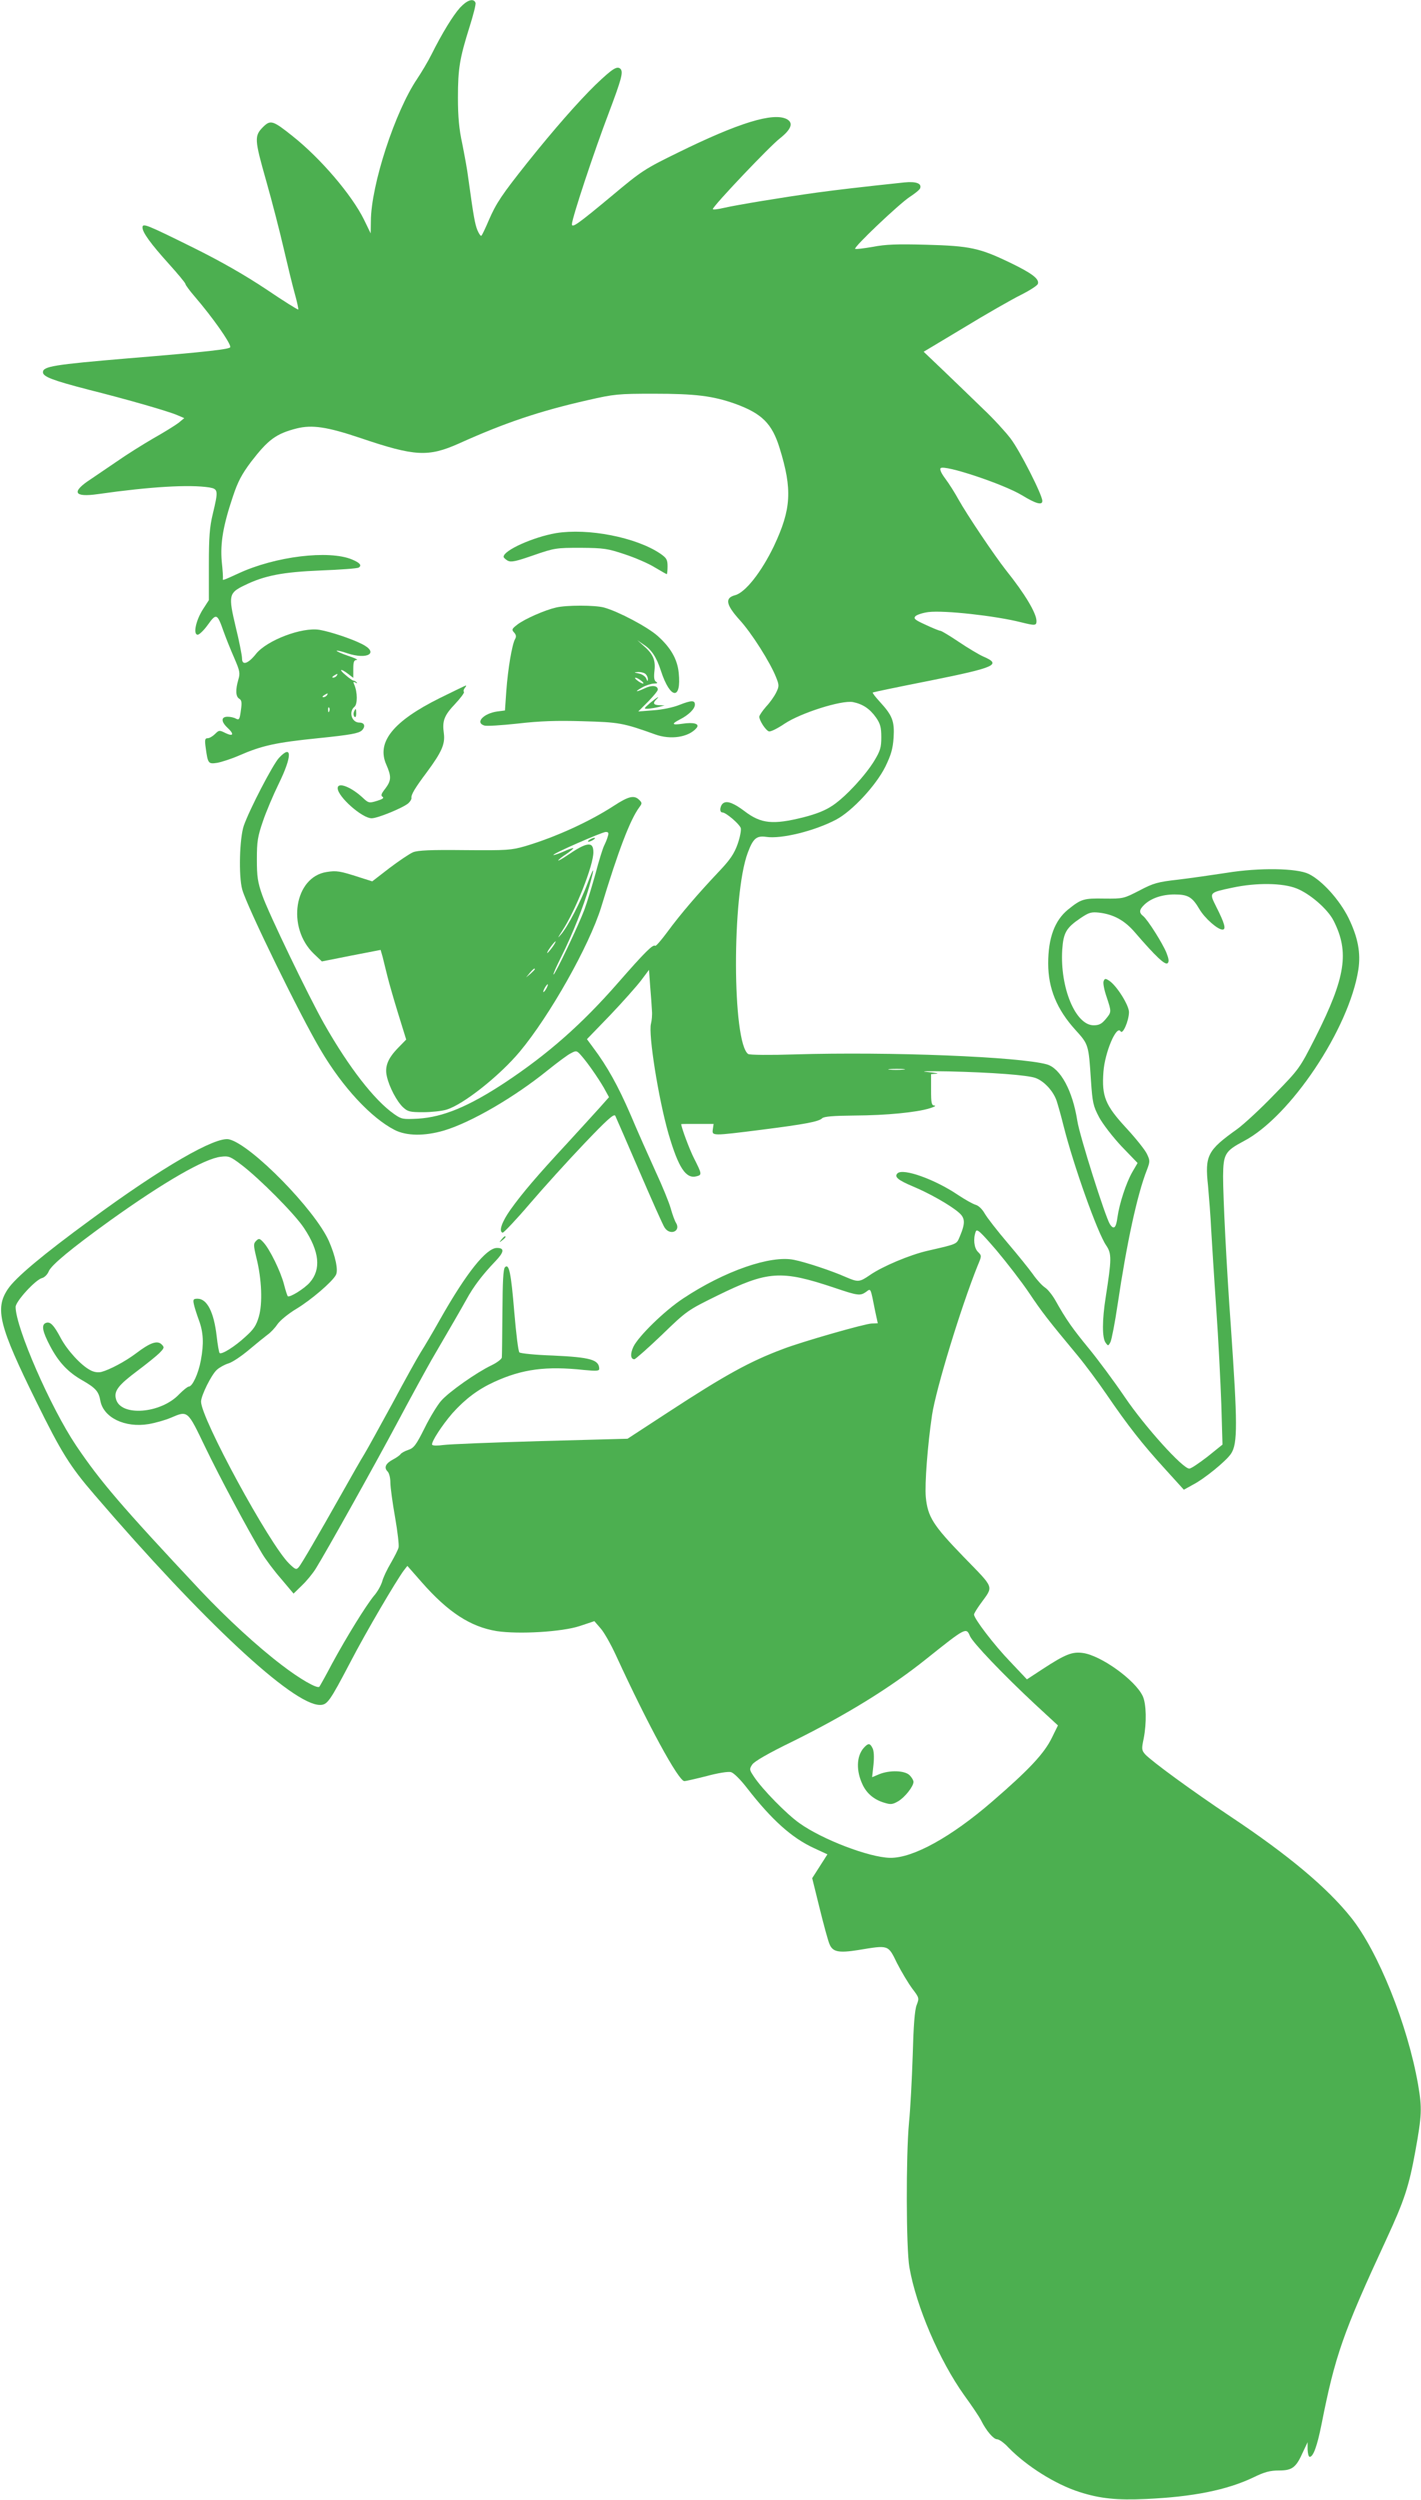 <?xml version="1.0" standalone="no"?>
<!DOCTYPE svg PUBLIC "-//W3C//DTD SVG 20010904//EN"
 "http://www.w3.org/TR/2001/REC-SVG-20010904/DTD/svg10.dtd">
<svg version="1.0" xmlns="http://www.w3.org/2000/svg"
 width="728pt" height="1280pt" viewBox="0 0 728 1280"
 preserveAspectRatio="xMidYMid meet">
<g transform="translate(0,1280) scale(0.1,-0.1)"
fill="#4caf50" stroke="none">
<path d="M2357 12761 c-37 -41 -93 -133 -147 -241 -18 -36 -51 -91 -73 -124
-113 -167 -236 -543 -237 -728 l-1 -63 -34 70 c-62 126 -221 313 -366 428
-100 80 -113 84 -150 48 -47 -47 -46 -63 15 -278 31 -109 71 -265 90 -348 19
-82 44 -185 56 -228 12 -43 20 -80 18 -82 -2 -2 -76 44 -163 103 -110 73 -228
141 -375 214 -241 119 -260 127 -260 103 0 -25 42 -83 134 -185 47 -52 86 -99
86 -104 0 -5 22 -35 48 -65 91 -106 182 -235 182 -258 0 -11 -110 -24 -525
-58 -379 -32 -435 -41 -435 -71 0 -23 51 -42 232 -89 203 -51 408 -110 457
-131 l35 -15 -29 -24 c-17 -13 -75 -49 -130 -80 -55 -32 -138 -84 -185 -117
-47 -32 -107 -73 -134 -91 -102 -66 -89 -95 36 -77 267 38 469 50 571 34 45
-8 46 -16 17 -136 -16 -67 -20 -118 -20 -262 l0 -179 -31 -48 c-36 -57 -51
-129 -26 -129 8 0 32 23 52 51 43 60 48 58 80 -33 12 -34 37 -96 55 -137 29
-67 31 -78 21 -111 -15 -52 -14 -87 5 -98 12 -7 14 -19 8 -60 -6 -46 -9 -50
-25 -42 -10 6 -29 10 -43 10 -34 0 -34 -25 -1 -56 36 -33 31 -47 -9 -28 -32
16 -34 16 -55 -5 -11 -11 -28 -21 -37 -21 -14 0 -16 -8 -10 -50 11 -80 13 -83
59 -76 22 4 72 20 111 37 119 52 190 67 405 89 168 17 209 25 225 40 20 20 14
40 -13 40 -39 0 -56 55 -25 81 16 13 16 74 -1 113 -7 15 -5 17 6 11 8 -5 11
-5 6 1 -5 5 -12 9 -16 9 -4 0 -22 12 -40 28 -38 31 -27 37 13 6 l26 -20 0 45
c0 37 3 46 18 47 9 0 -11 10 -45 21 -35 12 -61 24 -58 26 2 2 26 -3 54 -13
106 -35 165 3 74 48 -54 27 -159 62 -216 72 -90 15 -271 -54 -326 -124 -40
-50 -71 -60 -71 -23 0 15 -14 87 -32 160 -39 164 -36 176 45 215 102 50 195
68 392 76 99 4 186 10 193 15 17 11 6 24 -34 41 -119 50 -395 16 -582 -71 -81
-37 -83 -38 -80 -26 1 4 -1 43 -6 87 -8 94 7 184 58 335 25 75 45 112 92 175
88 114 128 144 233 171 80 20 156 9 331 -50 275 -93 344 -97 501 -27 235 106
413 166 660 222 136 31 155 33 339 33 212 0 301 -11 415 -51 138 -50 190 -101
229 -227 66 -213 60 -313 -29 -502 -64 -133 -147 -239 -200 -252 -52 -14 -46
-48 23 -125 62 -67 158 -219 188 -295 16 -40 16 -46 1 -77 -9 -19 -32 -52 -52
-73 -19 -22 -35 -45 -35 -52 0 -19 32 -69 49 -75 8 -3 43 14 80 39 82 55 292
122 351 111 50 -10 86 -34 118 -79 22 -32 27 -50 27 -101 0 -52 -5 -69 -35
-119 -46 -76 -146 -184 -212 -229 -38 -26 -82 -44 -152 -62 -156 -39 -217 -33
-301 31 -53 40 -87 54 -107 43 -19 -10 -25 -49 -7 -49 18 0 87 -59 94 -80 3
-11 -4 -48 -16 -82 -18 -50 -38 -80 -98 -143 -102 -108 -193 -213 -262 -307
-31 -42 -59 -74 -62 -71 -11 10 -54 -33 -193 -192 -183 -209 -356 -362 -578
-509 -184 -121 -315 -176 -444 -184 -78 -4 -85 -3 -122 23 -101 70 -233 240
-359 462 -81 143 -286 569 -317 658 -24 68 -28 96 -28 185 0 92 4 116 31 195
17 50 54 137 82 194 68 139 68 203 0 130 -32 -35 -151 -264 -180 -347 -22 -64
-27 -259 -8 -327 25 -89 296 -644 402 -822 112 -190 258 -347 379 -409 61 -31
153 -32 252 -3 138 41 359 169 531 308 50 40 103 80 120 88 28 15 30 15 58
-18 37 -43 99 -135 120 -176 l17 -31 -48 -54 c-26 -29 -101 -111 -167 -183
-153 -165 -229 -254 -289 -338 -45 -63 -62 -113 -41 -119 5 -1 68 65 138 147
71 83 196 221 279 308 118 124 153 155 160 144 4 -9 60 -136 123 -283 63 -146
121 -277 130 -290 28 -43 85 -18 58 25 -6 9 -18 42 -27 74 -9 32 -44 117 -78
190 -33 73 -91 202 -127 288 -64 148 -120 249 -193 346 l-31 42 117 121 c64
67 135 147 159 178 l42 56 6 -85 c4 -46 8 -102 9 -124 2 -22 -1 -52 -5 -67
-14 -54 38 -383 90 -564 51 -174 89 -232 144 -217 28 7 27 12 -13 91 -25 49
-66 161 -66 176 0 1 37 1 83 1 l83 0 -4 -27 c-5 -35 -6 -35 248 -3 228 29 295
42 312 59 9 9 58 13 166 14 165 1 317 16 385 37 23 7 34 13 25 14 -16 1 -18
12 -18 81 l0 80 28 2 c15 1 -7 5 -48 9 -43 4 4 5 110 3 220 -5 407 -19 446
-34 45 -17 92 -69 108 -119 8 -25 24 -82 35 -127 51 -202 173 -545 218 -611
29 -42 28 -71 -2 -263 -19 -120 -19 -210 -1 -235 13 -18 14 -18 25 3 6 12 23
99 37 194 46 310 100 562 150 688 16 43 16 47 0 81 -9 20 -57 80 -106 133
-108 117 -126 162 -117 287 7 100 67 242 88 208 11 -18 42 53 43 98 0 36 -63
136 -101 161 -20 13 -23 12 -29 -2 -4 -9 3 -45 15 -80 26 -78 26 -78 -5 -115
-20 -24 -34 -31 -61 -31 -93 0 -173 193 -161 387 6 87 20 112 94 162 43 29 55
32 94 28 76 -9 132 -40 185 -102 106 -123 155 -169 167 -157 8 8 6 22 -6 53
-20 49 -95 168 -119 188 -23 18 -21 33 6 59 35 33 91 52 154 52 69 0 91 -13
127 -74 27 -47 94 -106 119 -106 20 0 11 32 -32 117 -37 74 -38 72 84 98 122
26 257 24 327 -4 69 -27 160 -106 190 -165 82 -161 62 -291 -93 -598 -81 -159
-82 -161 -210 -292 -70 -73 -156 -152 -190 -177 -153 -109 -167 -135 -150
-291 5 -57 13 -157 16 -223 4 -66 15 -248 26 -405 11 -157 22 -378 26 -491 l6
-206 -77 -62 c-43 -33 -84 -61 -93 -61 -34 0 -228 215 -331 367 -55 81 -139
194 -186 251 -82 100 -114 145 -170 245 -15 26 -38 55 -52 64 -14 9 -42 39
-62 68 -20 28 -79 101 -131 162 -52 61 -104 128 -116 149 -13 23 -32 41 -47
45 -14 4 -53 26 -88 49 -119 81 -284 140 -312 112 -18 -18 3 -35 79 -67 82
-34 190 -95 233 -132 35 -29 37 -54 7 -125 -17 -40 -10 -37 -167 -73 -90 -21
-228 -79 -292 -123 -55 -38 -62 -38 -125 -11 -72 32 -205 76 -265 88 -119 25
-356 -57 -567 -197 -95 -62 -230 -194 -256 -248 -17 -36 -15 -64 5 -64 5 0 69
56 141 125 128 124 132 126 282 200 261 128 327 133 602 41 121 -41 132 -42
162 -21 25 18 22 25 46 -96 l14 -65 -31 -1 c-32 0 -361 -94 -456 -131 -168
-63 -294 -132 -585 -322 l-210 -137 -445 -12 c-245 -7 -469 -16 -498 -20 -29
-4 -55 -4 -58 1 -7 12 51 101 105 163 65 72 130 121 213 159 144 66 266 82
461 61 63 -6 77 -5 77 6 -1 47 -45 59 -237 68 -90 3 -167 11 -172 16 -6 6 -17
97 -26 204 -17 205 -27 253 -48 232 -9 -9 -12 -74 -13 -229 -1 -119 -2 -224
-3 -233 -1 -8 -24 -26 -53 -40 -74 -35 -220 -137 -259 -183 -19 -22 -57 -84
-84 -139 -43 -86 -55 -102 -83 -111 -18 -6 -36 -16 -40 -22 -4 -6 -21 -18 -38
-27 -38 -20 -48 -41 -29 -61 9 -8 15 -34 15 -58 0 -24 11 -103 24 -177 13 -74
21 -144 18 -155 -3 -12 -21 -47 -40 -80 -19 -32 -39 -74 -44 -94 -6 -20 -24
-53 -42 -73 -41 -50 -139 -208 -215 -348 -33 -63 -63 -116 -65 -118 -11 -11
-100 40 -191 110 -124 94 -281 238 -417 382 -406 433 -513 558 -638 743 -131
195 -310 605 -310 710 0 28 102 140 136 148 12 3 28 19 34 35 14 32 115 116
315 260 274 196 483 317 567 326 39 5 49 1 103 -40 93 -70 277 -255 323 -326
79 -119 88 -211 29 -278 -28 -32 -104 -79 -113 -70 -2 2 -11 29 -19 60 -17 67
-74 182 -105 215 -20 22 -24 22 -38 8 -14 -14 -14 -22 2 -88 27 -109 32 -232
12 -300 -13 -45 -26 -65 -70 -104 -54 -50 -122 -92 -131 -82 -3 3 -10 41 -15
86 -14 123 -49 192 -98 192 -21 0 -24 -4 -19 -27 3 -16 15 -53 26 -83 23 -62
26 -120 10 -205 -12 -67 -43 -135 -62 -135 -6 0 -28 -18 -49 -39 -94 -100
-301 -116 -324 -24 -11 41 13 71 109 143 48 36 99 77 114 92 25 26 26 29 11
44 -22 22 -59 9 -130 -45 -57 -43 -137 -85 -179 -96 -17 -4 -38 -1 -56 9 -47
24 -118 101 -152 165 -35 66 -54 86 -76 77 -24 -9 -18 -43 21 -117 44 -84 92
-135 166 -177 68 -39 84 -57 92 -104 16 -87 126 -140 247 -120 36 6 87 21 113
32 89 38 86 40 176 -147 74 -154 220 -427 294 -550 17 -28 60 -86 96 -127 l64
-76 44 43 c24 23 56 62 71 87 54 87 300 527 419 750 66 124 144 266 173 317
112 192 145 249 178 308 37 68 83 128 149 197 45 47 48 68 8 68 -55 0 -158
-130 -291 -365 -37 -66 -82 -142 -100 -170 -17 -27 -82 -144 -144 -260 -63
-115 -127 -232 -144 -260 -17 -27 -67 -115 -112 -195 -132 -234 -210 -367
-224 -384 -13 -15 -17 -14 -50 18 -101 99 -451 743 -451 829 0 31 53 138 81
163 13 12 40 27 60 33 20 6 66 37 104 69 37 31 80 66 96 78 16 11 39 36 51 54
13 19 56 54 96 78 75 45 185 139 203 174 13 24 -3 98 -36 173 -71 160 -397
493 -511 521 -68 17 -345 -143 -709 -411 -246 -180 -386 -297 -425 -356 -67
-100 -45 -189 145 -574 129 -262 173 -333 300 -480 553 -644 1015 -1075 1154
-1075 38 0 50 17 158 223 79 152 232 412 272 466 l18 23 73 -83 c135 -154 250
-229 385 -251 114 -17 334 -4 425 26 l75 25 32 -37 c18 -20 54 -84 80 -141
161 -350 319 -641 349 -641 8 0 60 12 115 26 56 15 109 24 124 20 14 -4 48
-37 84 -84 126 -162 229 -254 343 -306 l67 -31 -39 -61 -39 -61 38 -154 c21
-85 43 -166 50 -182 16 -42 47 -48 148 -32 158 26 152 28 199 -68 23 -45 58
-103 78 -130 35 -46 36 -48 22 -84 -10 -26 -16 -106 -20 -256 -4 -121 -12
-276 -19 -345 -16 -171 -15 -644 2 -742 35 -201 155 -479 281 -655 40 -55 79
-113 87 -130 26 -52 63 -95 81 -95 10 0 36 -18 57 -41 93 -96 242 -190 365
-229 105 -34 194 -43 340 -36 242 11 415 46 550 110 59 29 87 36 132 36 68 0
88 15 123 94 l24 51 0 -37 c1 -21 5 -38 11 -38 18 0 38 55 60 165 70 354 110
469 333 950 92 199 115 269 148 450 33 183 35 219 14 341 -53 305 -204 681
-343 855 -122 153 -321 320 -617 517 -201 134 -407 285 -439 320 -17 20 -18
27 -7 79 16 81 14 179 -5 219 -39 82 -213 207 -306 220 -54 8 -91 -7 -203 -80
l-84 -55 -86 91 c-82 85 -185 220 -185 241 0 5 15 30 34 56 67 93 74 73 -87
239 -157 162 -184 205 -194 306 -6 68 9 265 32 421 21 136 147 548 233 763 22
52 22 52 2 72 -20 20 -25 68 -11 104 6 16 23 0 105 -95 53 -63 129 -161 168
-219 68 -101 95 -136 248 -320 39 -47 106 -137 149 -200 110 -161 184 -255
298 -380 l98 -108 47 26 c60 31 172 123 195 159 34 51 33 155 -1 648 -23 316
-40 665 -40 772 1 114 10 129 106 180 239 125 540 576 587 878 13 86 -2 165
-50 264 -46 93 -135 192 -204 226 -62 30 -253 33 -420 6 -71 -11 -183 -27
-249 -35 -106 -12 -127 -18 -199 -56 -80 -41 -82 -42 -179 -41 -106 2 -119 -2
-186 -56 -69 -56 -102 -146 -102 -276 0 -128 44 -235 139 -340 68 -75 68 -75
80 -258 8 -116 11 -131 42 -190 19 -35 70 -101 115 -149 l82 -85 -28 -48 c-31
-55 -65 -159 -75 -229 -7 -56 -19 -67 -39 -36 -24 39 -155 452 -167 530 -24
153 -86 268 -156 288 -139 39 -802 66 -1293 51 -124 -4 -230 -3 -237 2 -82 59
-84 814 -2 1031 27 73 45 88 94 81 77 -12 248 30 358 88 82 43 205 175 253
272 29 60 38 90 42 148 5 85 -6 113 -70 183 -23 25 -39 46 -37 48 2 2 132 29
289 60 343 69 374 83 276 125 -22 10 -79 44 -125 75 -46 31 -88 56 -93 56 -5
0 -38 13 -74 30 -55 25 -65 32 -55 44 7 8 37 18 67 22 81 10 343 -19 474 -52
72 -18 80 -18 80 6 0 40 -59 139 -156 260 -61 78 -198 281 -245 365 -18 33
-48 80 -66 104 -21 28 -30 48 -24 54 19 19 321 -81 417 -139 72 -44 104 -52
104 -29 0 31 -116 259 -163 320 -25 33 -87 101 -139 150 -51 50 -141 136 -199
192 l-107 102 207 124 c113 69 243 143 289 166 46 23 85 48 89 57 9 25 -28 54
-142 109 -156 75 -205 86 -430 92 -149 4 -208 2 -274 -11 -47 -8 -87 -13 -90
-10 -9 8 225 230 280 266 26 17 50 36 53 44 9 25 -21 36 -81 30 -227 -24 -353
-39 -448 -52 -174 -24 -409 -63 -475 -78 -34 -8 -60 -11 -58 -6 7 22 294 324
344 362 58 46 70 79 35 98 -69 36 -246 -18 -557 -171 -172 -84 -187 -94 -341
-223 -172 -143 -203 -165 -203 -144 0 30 113 371 190 573 63 167 73 204 60
221 -17 19 -40 5 -129 -80 -88 -86 -212 -227 -348 -397 -132 -166 -161 -209
-199 -297 -17 -40 -34 -76 -38 -79 -3 -3 -12 9 -20 28 -13 32 -20 71 -47 267
-5 42 -20 122 -31 177 -16 73 -22 137 -22 235 0 149 9 202 60 364 19 60 33
115 30 122 -10 25 -43 14 -79 -25z m-632 -3421 c-3 -5 -12 -10 -18 -10 -7 0
-6 4 3 10 19 12 23 12 15 0z m-50 -100 c-3 -5 -12 -10 -18 -10 -7 0 -6 4 3 10
19 12 23 12 15 0z m12 -82 c-3 -8 -6 -5 -6 6 -1 11 2 17 5 13 3 -3 4 -12 1
-19z m2940 -1835 c-20 -2 -52 -2 -70 0 -17 2 0 4 38 4 39 0 53 -2 32 -4z m342
-2900 c14 -34 172 -199 333 -349 l118 -109 -31 -63 c-39 -80 -115 -162 -305
-326 -210 -182 -407 -291 -524 -289 -107 2 -348 94 -465 178 -65 46 -189 172
-232 237 -24 36 -25 39 -9 63 11 16 81 57 209 119 274 136 497 273 682 421
203 162 205 163 224 118z"/>
<path d="M4426 3851 c-39 -43 -41 -120 -5 -193 22 -44 59 -74 110 -89 32 -10
42 -9 71 8 34 20 78 76 78 99 0 8 -9 23 -20 34 -25 25 -103 27 -156 5 l-36
-15 7 64 c4 41 2 72 -5 85 -13 26 -22 26 -44 2z"/>
<path d="M2848 10070 c-116 -20 -268 -88 -268 -121 0 -5 10 -13 21 -20 18 -9
41 -4 133 28 107 37 116 38 241 38 119 -1 138 -4 225 -33 52 -17 122 -47 154
-67 32 -19 60 -35 62 -35 2 0 4 18 4 40 0 34 -5 43 -37 65 -124 84 -371 132
-535 105z"/>
<path d="M2848 9689 c-57 -13 -159 -58 -196 -86 -30 -23 -32 -27 -18 -42 10
-11 12 -21 5 -33 -16 -28 -37 -155 -45 -265 l-7 -101 -39 -5 c-71 -10 -115
-57 -67 -72 11 -4 88 1 172 10 111 13 199 16 332 12 187 -5 208 -9 370 -67 81
-30 174 -15 214 33 17 21 -15 30 -74 21 -53 -8 -57 -1 -12 22 45 23 77 54 77
76 0 23 -17 23 -81 -2 -29 -12 -87 -24 -131 -27 l-78 -6 50 50 c27 28 50 55
50 62 0 21 -31 24 -66 7 -47 -22 -57 -20 -14 4 19 11 46 19 60 20 19 0 21 3
11 9 -10 7 -12 22 -8 58 6 55 -8 86 -60 130 l-28 25 33 -23 c40 -26 66 -65 88
-134 48 -147 106 -152 91 -9 -7 69 -41 128 -107 187 -51 46 -202 126 -275 146
-47 13 -194 13 -247 0z m460 -341 c7 -7 12 -19 11 -27 0 -11 -3 -10 -8 4 -4
11 -21 23 -37 26 -28 6 -28 7 -3 8 14 0 30 -4 37 -11z m-24 -33 c11 -8 16 -15
10 -15 -5 0 -18 7 -28 15 -11 8 -16 15 -10 15 5 0 18 -7 28 -15z"/>
<path d="M2254 9226 c-240 -119 -326 -226 -275 -341 27 -62 26 -81 -5 -123
-21 -26 -24 -36 -14 -42 9 -6 0 -12 -29 -21 -39 -12 -43 -11 -69 13 -61 58
-132 86 -132 52 0 -43 125 -154 174 -154 31 0 162 54 188 77 10 9 17 21 16 27
-3 16 18 51 78 131 77 104 95 145 88 199 -9 65 1 92 58 152 28 30 48 57 45 61
-4 3 -2 12 4 20 6 7 9 13 6 13 -2 0 -62 -29 -133 -64z"/>
<path d="M3330 9200 c-33 -29 -33 -30 -10 -29 14 1 39 5 55 9 l30 8 -27 1
c-30 1 -35 10 -16 29 23 23 3 11 -32 -18z"/>
<path d="M1813 9154 c-3 -8 -2 -19 3 -24 5 -5 9 1 9 16 0 28 -3 30 -12 8z"/>
<path d="M3145 8674 c-125 -81 -297 -160 -455 -207 -70 -20 -92 -22 -308 -20
-177 2 -241 -1 -266 -11 -17 -7 -72 -44 -121 -81 l-88 -68 -66 21 c-99 32
-117 35 -167 27 -166 -25 -207 -284 -66 -419 l41 -39 151 30 150 29 10 -35 c5
-20 16 -65 25 -101 9 -36 34 -123 56 -194 l40 -129 -40 -41 c-54 -55 -71 -97
-59 -148 12 -54 51 -128 83 -158 24 -22 35 -25 103 -25 42 0 96 6 119 13 85
25 271 172 375 296 154 184 357 544 418 741 88 291 149 449 195 511 15 20 15
23 0 38 -26 26 -55 19 -130 -30z m-31 -156 c-3 -13 -12 -34 -19 -48 -7 -14
-27 -78 -44 -143 -18 -64 -43 -147 -57 -185 -30 -80 -150 -332 -158 -332 -4 0
14 40 39 90 57 113 116 263 144 361 29 103 26 109 -8 18 -35 -94 -102 -224
-137 -264 -20 -23 -18 -19 6 18 69 105 160 335 160 403 0 58 -33 53 -137 -18
-24 -16 -43 -27 -43 -24 0 3 18 18 40 32 22 15 39 29 37 31 -2 2 -25 -6 -51
-18 -26 -11 -49 -19 -51 -17 -6 6 248 117 268 118 14 0 17 -5 11 -22z m-284
-568 c-12 -16 -24 -30 -26 -30 -3 0 4 14 16 30 12 17 24 30 26 30 3 0 -4 -13
-16 -30z m-90 -113 c0 -2 -10 -12 -22 -23 l-23 -19 19 23 c18 21 26 27 26 19z
m60 -97 c-6 -11 -13 -20 -16 -20 -2 0 0 9 6 20 6 11 13 20 16 20 2 0 0 -9 -6
-20z"/>
<path d="M3020 8500 c-8 -5 -10 -10 -5 -10 6 0 17 5 25 10 8 5 11 10 5 10 -5
0 -17 -5 -25 -10z"/>
<path d="M2569 6453 c-13 -16 -12 -17 4 -4 9 7 17 15 17 17 0 8 -8 3 -21 -13z"/>
</g>
</svg>

